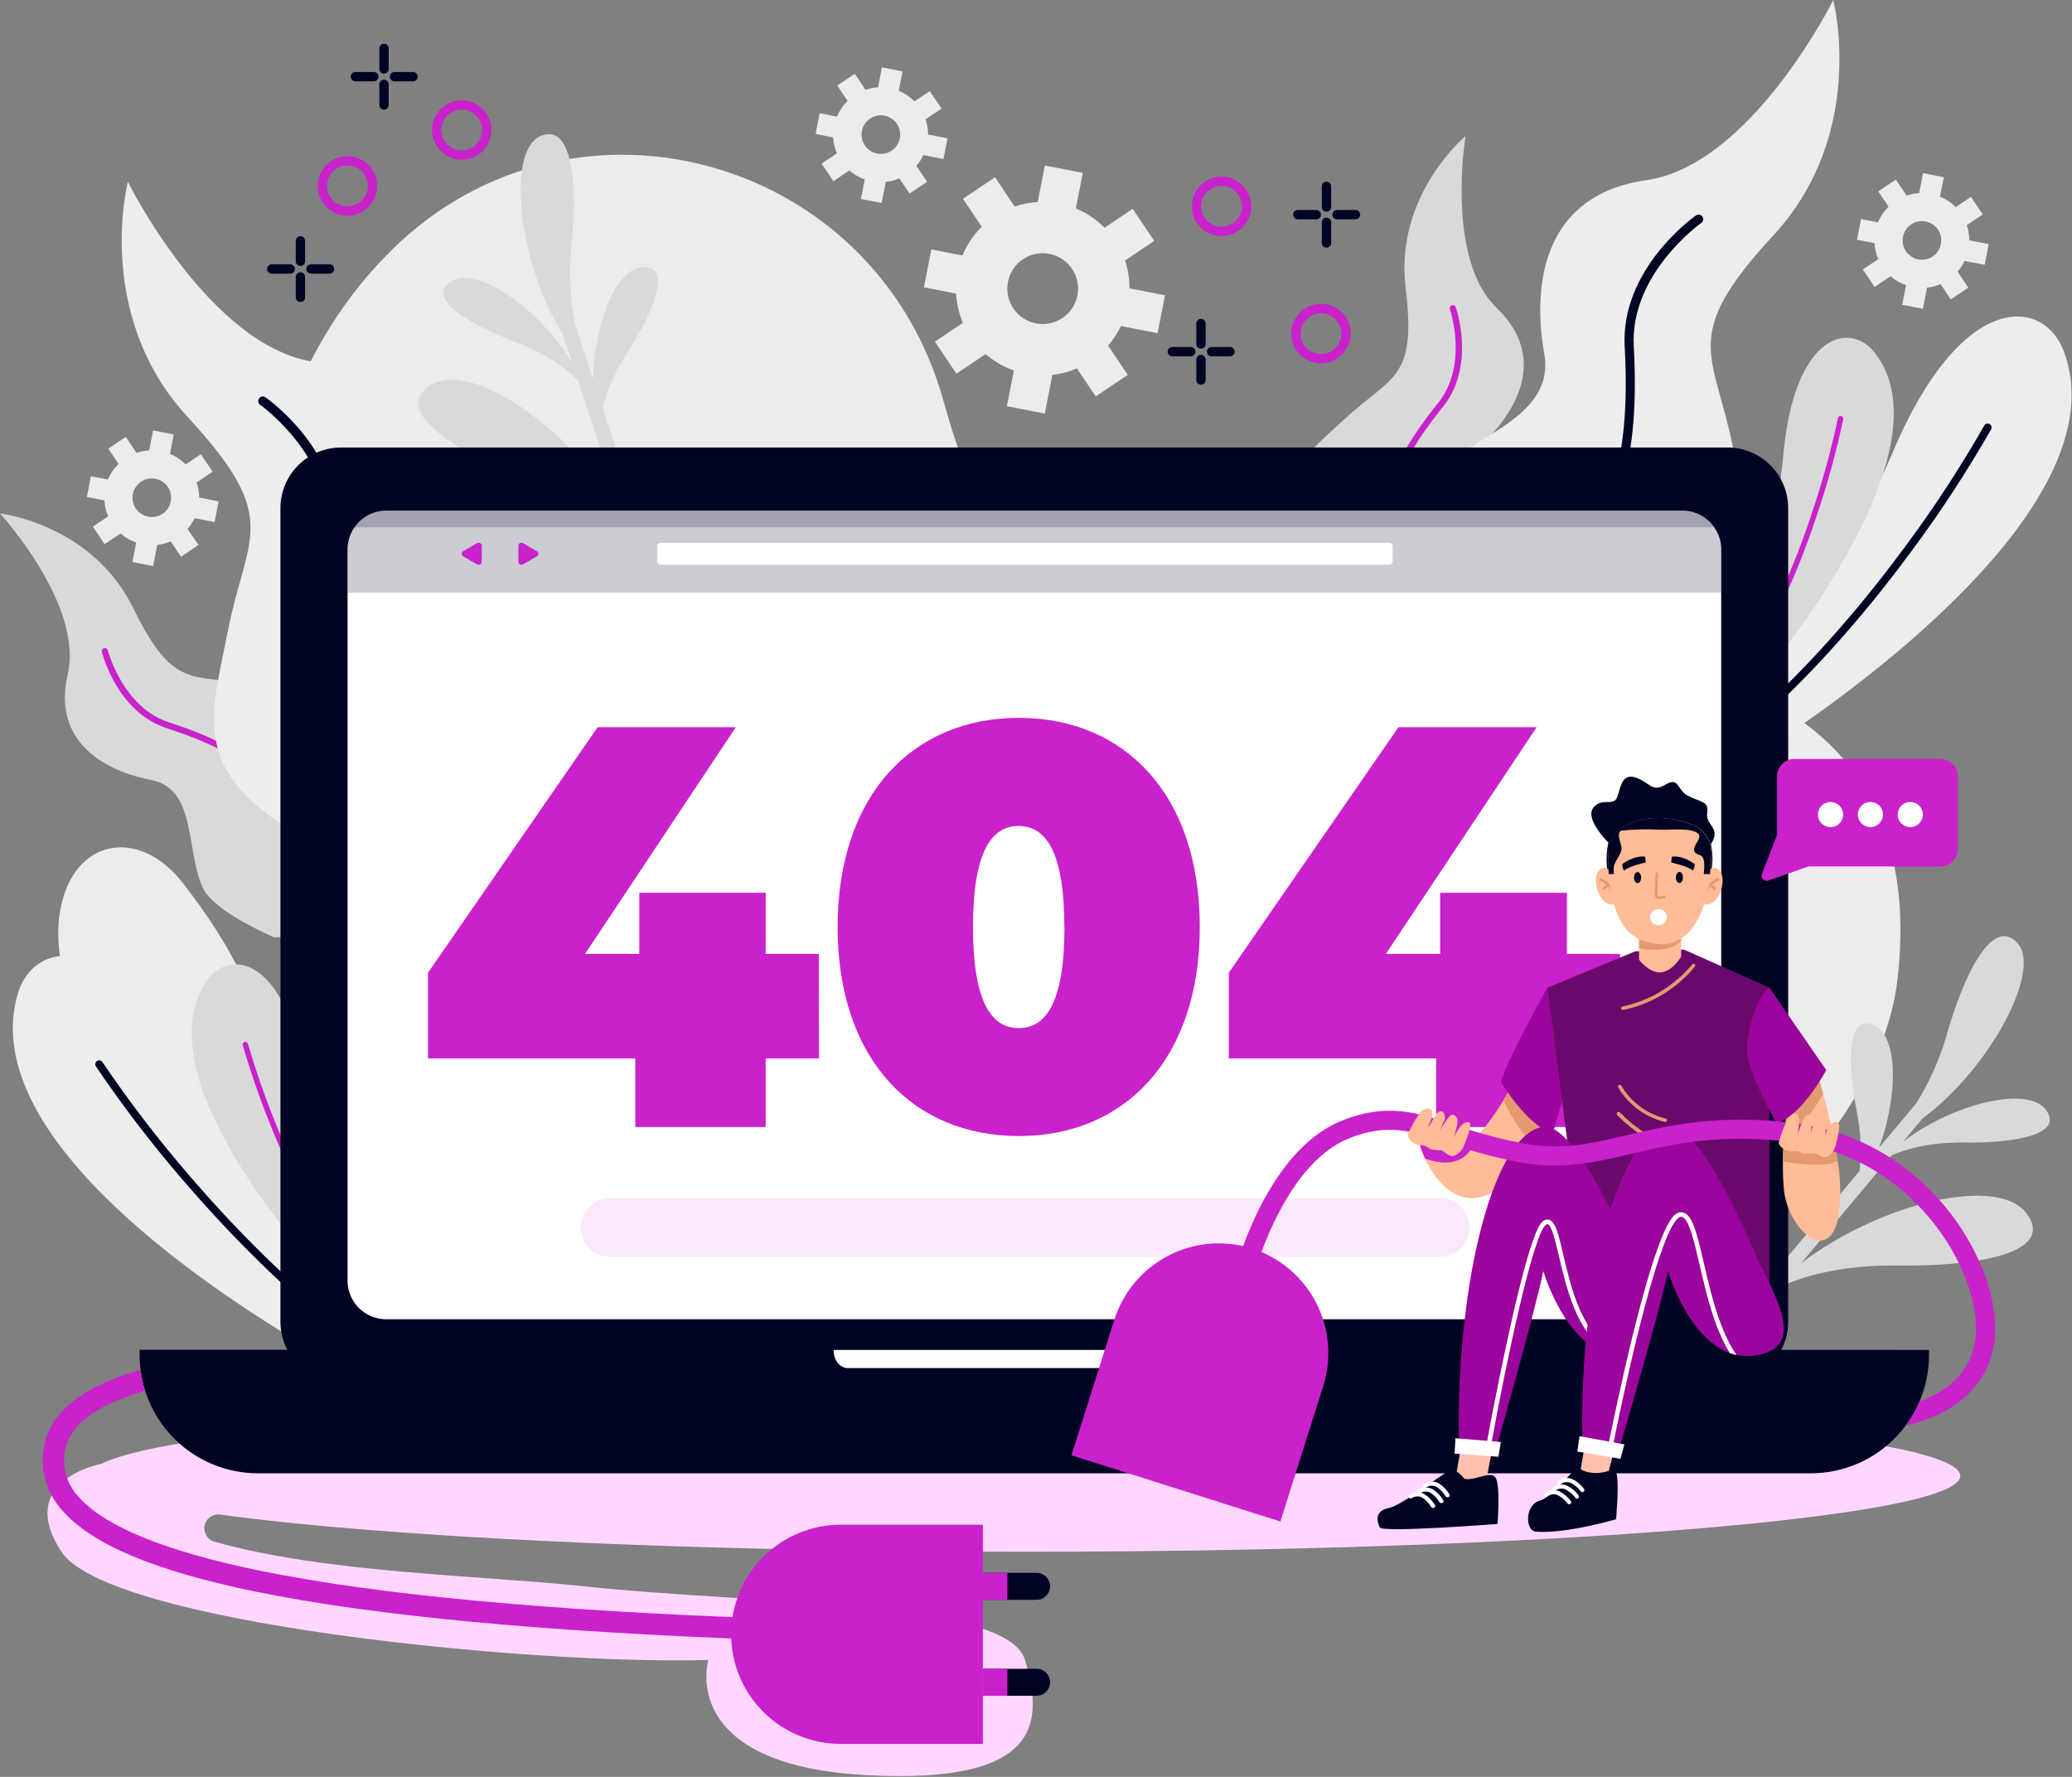 <svg width="730" height="626" viewBox="0 0 730 626" fill="none" xmlns="http://www.w3.org/2000/svg">
<rect x="0" y="0" width="730" height="626" fill="#808080" stroke="none"/>
<g clip-path="url(#clip0_304_1042)">
<path d="M332.515 141.608C308.151 53.196 198.305 24.697 135.351 90.788L132.642 93.687C42.344 191.794 85.022 433.553 273.379 494.828C461.735 556.104 657.632 444.135 668.627 344.175C679.621 244.214 592.745 212.689 457.933 240.697C381.703 256.491 347.692 196.658 332.515 141.608Z" fill="#ECECEC"/>
<path d="M522.551 161.98C497.347 166.083 490.361 188.404 509.878 204.246C516.309 209.473 525.482 213.83 538.567 216C588.42 224.269 614.86 202.218 594.884 173.624C582.512 155.976 547.517 157.861 522.551 161.98Z" fill="#FFE8D9"/>
<path d="M64.507 311.193C48.84 291.026 25.886 295.589 21.307 320.254C19.723 328.397 20.357 338.551 24.729 351.082C41.331 398.797 73.347 411.454 88.888 380.23C98.472 360.951 80.032 331.169 64.507 311.193Z" fill="#ECECEC"/>
<path d="M407.826 117.386L410.456 104.032L397.941 101.576C397.946 98.254 397.411 94.953 396.357 91.802L406.654 84.879L399.066 73.584L389.149 80.237C386.263 77.314 382.821 74.998 379.026 73.426L381.482 60.911L368.127 58.297L365.592 71.192C362.829 71.342 360.099 71.875 357.482 72.776L350.559 62.447L339.264 70.035L345.885 79.889C342.962 82.775 340.646 86.217 339.074 90.012L328.143 87.873L325.513 101.212L336.84 103.445C337.033 106.992 337.848 110.478 339.248 113.742L329.379 120.364L336.967 131.659L347.264 124.737C350.182 127.279 353.559 129.242 357.212 130.519L354.741 143.097L368.095 145.711L370.773 132.071C373.749 131.747 376.659 130.978 379.406 129.79L386.028 139.659L397.323 132.071L390.4 121.774C392.222 119.686 393.747 117.357 394.931 114.851L407.826 117.386ZM374.321 112.032C372.275 113.408 369.866 114.146 367.4 114.154C364.934 114.161 362.522 113.437 360.467 112.073C358.413 110.709 356.809 108.766 355.859 106.491C354.909 104.215 354.654 101.709 355.129 99.289C355.603 96.869 356.784 94.644 358.523 92.895C360.262 91.147 362.48 89.953 364.898 89.465C367.315 88.978 369.823 89.218 372.103 90.155C374.384 91.093 376.336 92.686 377.711 94.733C379.551 97.478 380.227 100.84 379.592 104.083C378.956 107.325 377.061 110.184 374.321 112.032Z" fill="#ECECEC"/>
<path d="M332.389 56.016L333.83 48.729L326.987 47.383C326.984 45.565 326.679 43.761 326.084 42.044L331.723 38.258L327.573 32.095L322.187 35.707C320.603 34.112 318.718 32.846 316.642 31.984L317.989 25.157L310.702 23.731L309.371 30.765C307.861 30.86 306.369 31.153 304.935 31.636L301.149 25.996L294.987 30.147L298.599 35.533C297 37.114 295.734 38.999 294.876 41.078L288.777 39.889L287.351 47.192L293.529 48.412C293.64 50.349 294.085 52.251 294.844 54.036L289.458 57.648L293.609 63.826L299.232 60.04C300.823 61.435 302.668 62.511 304.666 63.208L303.319 70.099L310.607 71.525L312.08 64.064C313.716 63.887 315.317 63.471 316.832 62.828L320.46 68.198L326.638 64.048L322.852 58.424C323.852 57.283 324.689 56.009 325.339 54.638L332.389 56.016ZM314.123 53.101C313.005 53.846 311.69 54.244 310.346 54.244C309.002 54.243 307.688 53.846 306.569 53.1C305.451 52.354 304.578 51.295 304.06 50.054C303.543 48.813 303.404 47.447 303.661 46.128C303.919 44.809 304.561 43.595 305.506 42.64C306.452 41.684 307.659 41.03 308.976 40.759C310.292 40.489 311.66 40.614 312.906 41.118C314.151 41.623 315.22 42.485 315.977 43.596C316.482 44.341 316.835 45.179 317.015 46.06C317.195 46.942 317.199 47.851 317.027 48.734C316.855 49.618 316.509 50.458 316.011 51.208C315.513 51.957 314.871 52.601 314.123 53.101Z" fill="#ECECEC"/>
<path d="M699.233 93.291L700.659 86.004L693.831 84.658C693.814 82.841 693.509 81.04 692.928 79.319L698.552 75.533L694.401 69.355L689.015 72.982C687.444 71.379 685.563 70.112 683.486 69.26L684.833 62.432L677.53 60.99L676.152 68.04C674.641 68.119 673.148 68.407 671.716 68.895L667.93 63.271L661.752 67.422L665.379 72.808C663.776 74.379 662.509 76.26 661.657 78.337L655.684 77.165L654.243 84.468L660.437 85.671C660.538 87.614 660.983 89.524 661.752 91.311L656.302 94.923L660.453 101.101L666.092 97.315C667.685 98.708 669.529 99.783 671.526 100.483L670.163 107.359L677.466 108.8L678.924 101.339C680.563 101.168 682.166 100.746 683.676 100.087L687.304 105.489L693.466 101.339L689.696 95.699C690.682 94.556 691.513 93.289 692.167 91.929L699.233 93.291ZM680.904 90.376C679.785 91.122 678.471 91.519 677.127 91.519C675.783 91.519 674.469 91.121 673.35 90.375C672.231 89.629 671.359 88.57 670.841 87.329C670.324 86.088 670.185 84.722 670.442 83.403C670.699 82.084 671.341 80.87 672.287 79.915C673.233 78.959 674.44 78.305 675.756 78.034C677.073 77.764 678.44 77.889 679.686 78.394C680.932 78.898 682.001 79.761 682.758 80.871C683.263 81.616 683.615 82.454 683.795 83.336C683.976 84.217 683.98 85.126 683.807 86.009C683.635 86.893 683.29 87.733 682.792 88.483C682.293 89.232 681.652 89.876 680.904 90.376Z" fill="#ECECEC"/>
<path d="M75.596 183.937L77.021 176.65L70.162 175.287C70.159 173.47 69.854 171.666 69.259 169.949L74.914 166.178L70.764 160.016L65.409 163.628C63.836 162.028 61.955 160.762 59.881 159.905L61.211 153.077L53.924 151.636L52.546 158.685C51.029 158.764 49.53 159.057 48.095 159.557L44.324 153.917L38.146 158.067L41.774 163.454C40.163 165.013 38.885 166.883 38.019 168.951L32.031 167.778L30.605 175.081L36.784 176.285C36.893 178.227 37.338 180.135 38.099 181.925L32.712 185.537L36.863 191.715L42.487 187.961C44.097 189.362 45.964 190.439 47.984 191.129L46.637 198.004L53.94 199.446L55.398 191.984C57.036 191.812 58.639 191.39 60.15 190.733L63.778 196.135L69.94 191.984L66.059 186.376C67.069 185.224 67.916 183.94 68.578 182.559L75.596 183.937ZM57.267 181.022C56.148 181.767 54.834 182.165 53.49 182.164C52.145 182.164 50.831 181.766 49.713 181.021C48.594 180.275 47.721 179.215 47.204 177.975C46.687 176.734 46.548 175.368 46.805 174.049C47.062 172.729 47.704 171.516 48.65 170.56C49.595 169.605 50.803 168.951 52.119 168.68C53.436 168.409 54.803 168.534 56.049 169.039C57.295 169.544 58.364 170.406 59.12 171.517C59.623 172.263 59.974 173.1 60.153 173.981C60.332 174.863 60.336 175.771 60.164 176.654C59.992 177.536 59.647 178.377 59.15 179.126C58.653 179.876 58.013 180.52 57.267 181.022Z" fill="#ECECEC"/>
<path d="M361.141 546.694C240.302 546.694 134.606 541.418 77.307 533.561C76.118 533.46 74.932 533.796 73.974 534.508C73.015 535.219 72.35 536.257 72.102 537.425C71.855 538.593 72.043 539.811 72.631 540.85C73.219 541.889 74.167 542.677 75.295 543.066C114.424 554.234 169.822 555.011 205.197 558.813C266.203 565.387 354.9 563.565 361.125 584.824C367.351 606.084 367.969 628.595 305.791 625.426C238.321 621.989 249.553 584.824 249.553 584.824C186.979 586.615 38.068 571.961 21.592 546.63C5.307 521.585 35.153 515.803 35.85 515.676C61.054 503.003 197.086 493.244 361.125 493.244C543.082 493.244 690.631 505.205 690.631 519.953C690.631 534.702 543.098 546.694 361.141 546.694Z" fill="#FED6FF"/>
<path d="M135.35 469.308C120.855 454.686 89.173 420.42 69.196 381.498C40.539 325.656 11.802 330.646 6.178 350.385C-8.412 401.442 77.466 456.935 113.077 477.434L135.35 469.308Z" fill="#EDEDED"/>
<path d="M127.509 472.175C102.511 453.418 81.378 431.24 66.994 414.496C55.906 401.687 45.591 388.229 36.102 374.195C36.004 374.043 35.876 373.912 35.727 373.809C35.577 373.707 35.409 373.635 35.232 373.597C34.874 373.522 34.5 373.591 34.194 373.791C33.887 373.99 33.672 374.303 33.596 374.661C33.52 375.019 33.59 375.393 33.79 375.7C43.335 389.823 53.714 403.365 64.871 416.254C79.128 432.793 99.817 454.622 124.42 473.284L127.509 472.175Z" fill="#000423"/>
<path d="M131.77 449.664C125.038 436.246 112.301 408.159 107.58 379.517C100.515 336.745 80.571 333.973 72.729 345.759C51.153 378.155 102.891 437.735 119.43 455.383L131.77 449.664Z" fill="#D9D9D9"/>
<path d="M127.065 451.834C115.967 435.859 106.619 418.736 99.184 400.761C94.582 389.999 90.636 378.969 87.367 367.731C87.293 367.492 87.131 367.289 86.913 367.166C86.695 367.042 86.438 367.006 86.194 367.066C86.074 367.099 85.96 367.155 85.862 367.232C85.763 367.309 85.68 367.405 85.618 367.514C85.556 367.623 85.516 367.743 85.501 367.867C85.486 367.991 85.495 368.117 85.529 368.238C88.819 379.555 92.787 390.664 97.41 401.505C104.865 419.504 114.217 436.657 125.307 452.674L127.065 451.834Z" fill="#C921CC"/>
<path d="M607.304 252.198C620.674 236.531 649.696 199.921 666.694 159.667C691.074 101.845 720.096 104.665 727.193 123.929C745.569 173.735 664.096 235.517 630.131 258.582L607.304 252.198Z" fill="#EDEDED"/>
<path d="M615.336 254.495C638.877 233.901 658.282 210.139 671.336 192.412C681.426 178.825 690.689 164.642 699.075 149.941C699.251 149.619 699.548 149.381 699.9 149.279C700.252 149.176 700.63 149.218 700.952 149.394C701.273 149.571 701.511 149.868 701.614 150.22C701.716 150.572 701.675 150.95 701.498 151.271C693.038 166.073 683.701 180.355 673.538 194.044C660.643 211.596 641.57 234.915 618.441 255.383L615.336 254.495Z" fill="#000423"/>
<path d="M609.411 232.317C615.098 218.44 625.696 189.545 628.262 160.571C632.096 117.386 651.787 113.046 660.516 124.278C684.516 154.979 637.292 218.282 622.147 237.07L609.411 232.317Z" fill="#D9D9D9"/>
<path d="M614.258 234.155C624.124 217.39 632.159 199.614 638.227 181.133C641.996 170.052 645.107 158.759 647.542 147.311C647.564 147.189 647.611 147.072 647.679 146.968C647.748 146.864 647.836 146.775 647.939 146.706C648.043 146.636 648.159 146.588 648.281 146.564C648.403 146.54 648.529 146.541 648.65 146.566C648.773 146.589 648.89 146.636 648.995 146.704C649.1 146.772 649.19 146.86 649.26 146.963C649.331 147.066 649.381 147.182 649.406 147.304C649.432 147.426 649.434 147.553 649.411 147.675C646.964 159.193 643.837 170.555 640.048 181.703C633.972 200.219 625.931 218.031 616.064 234.836L614.258 234.155Z" fill="#C921CC"/>
<path d="M201.188 88.46C203.691 65.109 201.742 42.519 190.099 48.111C178.455 53.703 182.542 92.468 198.352 118.036L201.647 128.016C190.447 109.181 168.111 93.165 158.875 99.184C149.639 105.204 165.592 114.377 181.481 120.444C193.568 125.054 200.491 130.836 203.659 134.115L219.231 181.276C201.41 151.493 166.115 126.353 151.604 135.779C137.093 145.204 162.281 159.905 187.469 169.521C206.479 176.777 217.378 185.886 222.479 191.113L225.647 200.523L230.78 199.636L212.245 143.604C214.097 136.855 217 130.44 220.847 124.594C230.004 110.337 237.196 93.386 226.344 94.068C216.934 94.638 209.346 114.155 208.919 133.497L202.582 114.091C200.987 105.647 200.518 97.028 201.188 88.46Z" fill="#D9D9D9"/>
<path d="M685.561 365.608C691.898 342.987 702.005 322.741 710.749 332.198C719.494 341.656 701.387 376.206 677.26 394.123L670.559 402.187C687.985 388.816 714.583 382.242 720.904 391.098C727.224 399.953 709.054 402.741 692.056 402.519C679.113 402.329 670.606 405.181 666.44 407.05L634.535 445.07C662.1 423.969 704.238 413.624 714.187 427.755C724.135 441.886 695.367 446.226 668.404 445.862C648.032 445.577 634.567 450.028 627.898 453.006L621.561 460.595C620.072 459.707 618.598 458.789 617.109 457.886L655.129 412.579C655.91 405.601 655.584 398.544 654.163 391.668C650.995 374.971 650.503 356.626 660.341 361.252C668.88 365.276 668.705 386.202 662.02 404.357L675.137 388.69C679.604 381.483 683.108 373.724 685.561 365.608Z" fill="#D9D9D9"/>
<path d="M156.974 330.218H183.05C168.967 327.89 134.036 312.888 130.915 282.82C126.97 244.801 113.489 245.197 90.551 241.22C67.612 237.244 61.402 243.739 46.891 214.163C32.38 184.587 0 180.896 0 180.896C0 180.896 29.513 213.086 23.858 237.545C18.202 262.005 37.782 271.795 53.45 274.868C69.117 277.941 65.41 298.979 71.319 312.508C74.044 318.686 85.165 325.086 96.46 330.218H156.974Z" fill="#D9D9D9"/>
<path d="M100.499 292.721C101.64 304.127 108.198 317.688 118.036 328.998L119.113 330.218H122.075C121.236 329.315 120.491 328.428 119.683 327.573C110.178 316.753 103.731 303.319 102.654 292.499C100.927 275.295 87.636 263.557 59.517 254.48C43.2 249.204 38.051 229.291 38.004 229.133C37.933 228.855 37.755 228.616 37.509 228.467C37.263 228.319 36.968 228.274 36.689 228.341C36.55 228.374 36.419 228.435 36.304 228.519C36.189 228.604 36.092 228.71 36.018 228.833C35.944 228.955 35.895 229.091 35.875 229.232C35.854 229.373 35.861 229.517 35.897 229.656C36.103 230.527 41.378 250.947 58.852 256.586C86.004 265.315 98.867 276.484 100.499 292.721Z" fill="#C921CC"/>
<path d="M143.557 330.218H198.369V330.044C199.919 324.574 200.797 318.935 200.983 313.252C201.632 294.068 201.965 245.894 189.561 233.553C173.973 218.044 142.717 211.977 146.789 188.579C150.86 165.181 147.818 132.785 110.828 127.509C73.838 122.234 45.054 64.048 45.054 64.048C45.054 64.048 32.887 110.987 66.171 146.963C99.454 182.939 87.05 188.151 80.333 222.068C73.616 255.985 65.711 274.504 116.468 300.436C128.853 306.694 138.497 317.297 143.557 330.218Z" fill="#EDEDED"/>
<path d="M115.343 186.075C112.919 229.972 122.075 254.717 145.046 266.329C159.478 273.616 174.638 289.87 184.65 308.753C188.289 315.605 191.255 322.793 193.505 330.218H196.895C194.557 322.26 191.42 314.559 187.533 307.232C177.093 287.509 161.775 271.145 146.551 263.446C124.879 252.499 116.262 228.689 118.622 186.265C120.206 158.97 94.606 140.721 93.529 139.96C93.355 139.838 93.159 139.75 92.952 139.703C92.744 139.657 92.529 139.651 92.32 139.687C92.11 139.723 91.91 139.8 91.73 139.914C91.55 140.027 91.394 140.175 91.272 140.349C91.149 140.522 91.061 140.718 91.014 140.926C90.968 141.133 90.962 141.348 90.998 141.558C91.034 141.767 91.111 141.968 91.225 142.148C91.338 142.328 91.486 142.483 91.66 142.606C91.866 142.78 116.769 160.602 115.343 186.075Z" fill="#000423"/>
<path d="M463.288 243.311H489.965L517.038 225.679C523.708 215.208 529.537 203.786 528.444 197.164C526.052 182.574 511.399 167.065 522.852 155.85C534.306 144.634 545.363 125.846 527.272 108.436C509.181 91.026 516.341 47.937 516.341 47.937C516.341 47.937 491.248 68.721 495.225 101.418C499.201 134.115 490.393 132.103 473.411 147.913C456.428 163.723 444.817 170.741 462.321 204.8C468.848 217.505 467.565 231.287 463.288 243.311Z" fill="#D9D9D9"/>
<path d="M493.213 196.467C498.488 206.638 500.389 221.592 498.314 236.452C498.314 236.974 498.155 237.497 498.076 238.036L495.589 239.62C495.811 238.405 496.001 237.233 496.159 236.103C498.139 221.846 496.27 207.065 491.28 197.418C483.359 182.052 488.112 164.958 506.662 141.972C517.45 128.649 510.908 109.148 510.828 108.943C510.738 108.669 510.758 108.371 510.886 108.113C511.013 107.855 511.237 107.658 511.51 107.564C511.781 107.473 512.077 107.491 512.335 107.616C512.592 107.74 512.791 107.96 512.888 108.23C513.173 109.085 519.921 129.061 508.357 143.335C490.377 165.608 485.704 181.972 493.213 196.467Z" fill="#C921CC"/>
<path d="M563.834 243.311C567.119 240.603 570.688 238.26 574.48 236.325C625.173 210.456 617.252 191.889 610.615 158.02C603.977 124.151 591.494 118.907 624.777 82.931C658.06 46.955 645.894 0 645.894 0C645.894 0 616.999 58.218 580.009 63.477C543.019 68.737 539.93 101.133 544.048 124.531C548.167 147.929 516.928 153.996 501.276 169.505C490.013 180.721 489.252 221.561 489.696 243.311H563.834Z" fill="#EDEDED"/>
<path d="M507.074 243.311C517.054 225.03 531.818 209.394 545.902 202.281C568.872 190.685 578.028 165.941 575.605 122.044C574.179 96.554 599.082 78.733 599.367 78.558C599.544 78.439 599.695 78.286 599.812 78.107C599.928 77.928 600.007 77.728 600.044 77.518C600.081 77.308 600.075 77.093 600.027 76.885C599.979 76.677 599.889 76.481 599.763 76.309C599.644 76.129 599.49 75.976 599.31 75.859C599.13 75.741 598.928 75.661 598.716 75.624C598.504 75.587 598.286 75.593 598.077 75.643C597.868 75.693 597.67 75.784 597.498 75.913C596.42 76.673 570.884 94.923 572.405 122.218C574.765 164.658 566.147 188.452 544.476 199.414C529.252 207.097 513.933 223.462 503.494 243.2V243.311H507.074Z" fill="#000423"/>
<path d="M608.62 157.656H120.19C108.379 157.656 98.805 167.231 98.805 179.042V465.648C98.805 477.46 108.379 487.034 120.19 487.034H608.62C620.431 487.034 630.005 477.46 630.005 465.648V179.042C630.005 167.231 620.431 157.656 608.62 157.656Z" fill="#000423"/>
<path d="M606.416 193.616V451.074C606.416 454.712 604.971 458.202 602.398 460.775C599.825 463.347 596.336 464.793 592.697 464.793H136.127C133.048 464.797 130.057 463.764 127.635 461.862C127.025 461.379 126.453 460.85 125.925 460.278C123.654 457.753 122.411 454.47 122.439 451.074V193.616C122.439 189.978 123.885 186.488 126.458 183.916C129.03 181.343 132.52 179.897 136.158 179.897H592.697C595.03 179.896 597.323 180.491 599.361 181.624C601.399 182.758 603.113 184.394 604.341 186.377C605.703 188.546 606.422 191.056 606.416 193.616Z" fill="white"/>
<path d="M288.539 372.879H269.766V397.07H223.826V372.879H150.796V342.701L210.55 256.206H259.232L206.115 336.064H225.236V314.535H269.766V336.064H288.475L288.539 372.879Z" fill="#C921CC"/>
<path d="M295.113 326.606C295.113 279.937 321.727 252.911 358.939 252.911C396.151 252.911 422.702 279.842 422.702 326.543C422.702 373.244 396.151 400.238 358.939 400.238C321.727 400.238 295.113 373.307 295.113 326.606ZM374.987 326.606C374.987 299.454 368.143 290.994 358.892 290.994C349.64 290.994 342.797 299.454 342.797 326.606C342.797 353.759 349.688 362.218 358.939 362.218C368.191 362.218 375.034 353.759 375.034 326.606H374.987Z" fill="#C921CC"/>
<path d="M570.757 372.879H552.048V397.07H505.981V372.879H432.935V342.701L492.69 256.206H541.371L488.27 336.064H507.391V314.535H552.048V336.064H570.757V372.879Z" fill="#C921CC"/>
<path d="M679.62 475.581V477.418C679.618 482.889 678.539 488.305 676.443 493.359C674.347 498.412 671.277 503.003 667.406 506.869C663.536 510.735 658.941 513.8 653.885 515.89C648.83 517.981 643.412 519.054 637.941 519.05H90.884C85.409 519.052 79.987 517.976 74.929 515.882C69.87 513.788 65.274 510.719 61.402 506.848C57.53 502.978 54.458 498.382 52.363 493.324C50.267 488.267 49.188 482.846 49.188 477.371V475.533L679.62 475.581Z" fill="#000423"/>
<g style="mix-blend-mode:screen">
<path d="M293.751 475.581V475.993C293.751 479.304 295.953 481.981 298.694 481.981H427.391C430.116 481.981 432.317 479.304 432.317 475.993V475.581H293.751Z" fill="white"/>
</g>
<path opacity="0.2" d="M606.417 193.616V208.808H122.44V193.616C122.43 190.809 123.294 188.069 124.911 185.775C126.172 183.96 127.854 182.477 129.813 181.454C131.771 180.43 133.949 179.896 136.159 179.897H592.698C596.333 179.91 599.815 181.359 602.385 183.929C604.955 186.5 606.404 189.982 606.417 193.616Z" fill="#000423"/>
<path d="M489.49 191.256H232.776C232.12 191.256 231.588 191.788 231.588 192.444V197.751C231.588 198.407 232.12 198.939 232.776 198.939H489.49C490.146 198.939 490.678 198.407 490.678 197.751V192.444C490.678 191.788 490.146 191.256 489.49 191.256Z" fill="white"/>
<path d="M169.727 195.089V197.941C169.726 198.126 169.677 198.308 169.584 198.468C169.492 198.628 169.358 198.761 169.198 198.854C169.038 198.947 168.857 198.996 168.671 198.997C168.486 198.998 168.304 198.951 168.143 198.86L165.672 197.434L163.2 196.008C163.039 195.915 162.905 195.781 162.812 195.62C162.719 195.458 162.67 195.276 162.67 195.089C162.67 194.903 162.719 194.72 162.812 194.559C162.905 194.398 163.039 194.264 163.2 194.171L165.672 192.761L168.143 191.335C168.304 191.244 168.486 191.196 168.671 191.197C168.857 191.198 169.038 191.248 169.198 191.341C169.358 191.433 169.492 191.567 169.584 191.727C169.677 191.887 169.726 192.069 169.727 192.254V195.089Z" fill="#C921CC"/>
<path d="M182.638 195.089V197.941C182.639 198.126 182.688 198.308 182.781 198.468C182.873 198.628 183.006 198.761 183.167 198.854C183.327 198.947 183.508 198.996 183.693 198.997C183.879 198.998 184.061 198.951 184.222 198.86L186.693 197.434L189.149 196.008C189.31 195.915 189.444 195.781 189.537 195.62C189.63 195.458 189.679 195.276 189.679 195.089C189.679 194.903 189.63 194.72 189.537 194.559C189.444 194.398 189.31 194.264 189.149 194.171L186.693 192.761L184.222 191.335C184.061 191.244 183.879 191.196 183.693 191.197C183.508 191.198 183.327 191.248 183.167 191.341C183.006 191.433 182.873 191.567 182.781 191.727C182.688 191.887 182.639 192.069 182.638 192.254V195.089Z" fill="#C921CC"/>
<path opacity="0.2" d="M603.93 185.775H124.879C126.14 183.96 127.822 182.477 129.781 181.454C131.74 180.43 133.917 179.896 136.127 179.897H592.698C594.906 179.895 597.082 180.428 599.038 181.452C600.994 182.476 602.673 183.959 603.93 185.775Z" fill="#000423"/>
<path opacity="0.1" d="M507.391 442.805H214.955C212.207 442.805 209.572 441.713 207.629 439.77C205.686 437.827 204.594 435.192 204.594 432.444C204.594 431.084 204.862 429.738 205.383 428.482C205.904 427.226 206.667 426.085 207.63 425.124C208.592 424.163 209.734 423.401 210.991 422.883C212.248 422.364 213.595 422.098 214.955 422.1H507.391C508.75 422.098 510.097 422.364 511.354 422.883C512.611 423.401 513.753 424.163 514.716 425.124C515.678 426.085 516.441 427.226 516.962 428.482C517.483 429.738 517.751 431.084 517.751 432.444C517.751 435.192 516.66 437.827 514.717 439.77C512.774 441.713 510.138 442.805 507.391 442.805Z" fill="#C921CC"/>
<path d="M547.185 393.411C545.194 397.262 543.01 401.011 540.642 404.642C524.943 428.405 513.268 423.319 506.995 415.985C504.972 413.621 503.297 410.98 502.02 408.143C500.675 405.199 499.752 402.079 499.28 398.876L502.195 399.541C505.648 401.125 511.367 403.312 515.612 402.71C516.153 402.625 516.683 402.487 517.197 402.298C520.999 400.856 526.179 393.379 529.68 387.676C531.977 383.953 533.561 380.991 533.561 380.991L547.185 393.411Z" fill="#FFBC96"/>
<path d="M547.185 393.411C545.194 397.262 543.01 401.011 540.642 404.642C536.277 399.433 532.583 393.695 529.648 387.565C531.945 383.842 533.529 380.88 533.529 380.88L547.185 393.411Z" fill="#E39A70"/>
<path d="M519.003 403.406C519.003 403.406 515.834 413.117 502.02 408.159C500.675 405.214 499.752 402.094 499.28 398.892L502.195 399.557C505.648 401.141 511.367 403.327 515.612 402.725L519.003 403.406Z" fill="#C921CC"/>
<path d="M647.779 428.199C644.611 446.48 629.751 433.062 628.468 418.789C628.197 415.58 628.092 412.36 628.151 409.141C628.151 406.195 628.357 403.343 628.563 400.761C628.563 400.27 628.563 399.779 628.674 399.304C629.229 393.094 630.005 388.737 630.005 388.737L639.732 376.777C639.732 376.777 640.856 380.135 642.314 385.284C643.644 390.036 645.244 396.373 646.464 402.979C646.829 404.991 647.161 407.018 647.446 409.046C648.506 415.379 648.618 421.833 647.779 428.199Z" fill="#FFBC96"/>
<path d="M642.314 385.284C639.43 390.591 634.677 397.624 628.562 400.761C628.562 400.27 628.563 399.779 628.674 399.304C629.228 393.094 630.005 388.737 630.005 388.737L639.731 376.777C639.731 376.777 640.856 380.135 642.314 385.284Z" fill="#E39A70"/>
<path d="M647.446 409.046C643.93 411.185 632.397 410.171 628.151 409.141C628.151 405.624 628.421 402.25 628.674 399.304L646.464 402.979C646.797 404.991 647.161 407.019 647.446 409.046Z" fill="#E39A70"/>
<path d="M545.204 347.961C545.204 347.961 531.137 372.801 528.824 381.228C528.824 381.228 538.424 397.292 547.153 399.066L550.321 388.119C550.321 388.119 550.717 353.775 545.204 347.961Z" fill="#9B059D"/>
<path d="M576.096 335.161L545.205 347.961L558.861 453.846C558.861 453.846 601.395 459.818 623.383 453.846V347.961L593.284 334.543L576.096 335.161Z" fill="#6A096B"/>
<path d="M569.791 392.856C575.995 399.265 583.8 403.898 592.397 406.274C592.49 406.3 592.588 406.305 592.683 406.289C592.778 406.274 592.869 406.237 592.949 406.183C593.029 406.129 593.096 406.058 593.146 405.975C593.195 405.892 593.227 405.799 593.237 405.703C593.254 405.548 593.216 405.391 593.129 405.26C593.042 405.13 592.912 405.034 592.762 404.991C584.387 402.677 576.784 398.165 570.742 391.921C570.655 391.835 570.546 391.775 570.428 391.747C570.309 391.718 570.185 391.723 570.068 391.761C569.952 391.799 569.849 391.867 569.769 391.96C569.69 392.052 569.637 392.165 569.617 392.286C569.598 392.388 569.604 392.493 569.635 392.592C569.665 392.691 569.719 392.782 569.791 392.856Z" fill="#E39A70"/>
<path d="M570.044 382.812C570.044 382.918 570.071 383.022 570.123 383.113C570.487 383.751 570.884 384.37 571.311 384.967C574.988 390.105 580.383 393.758 586.519 395.264H586.678C586.828 395.27 586.974 395.219 587.089 395.123C587.203 395.026 587.278 394.89 587.298 394.742C587.317 394.593 587.281 394.443 587.196 394.32C587.11 394.196 586.982 394.109 586.836 394.076C583.583 393.281 580.522 391.842 577.834 389.845C575.146 387.848 572.885 385.333 571.185 382.448C571.112 382.332 571.002 382.243 570.874 382.195C570.745 382.148 570.604 382.145 570.473 382.187C570.342 382.229 570.229 382.313 570.151 382.426C570.074 382.539 570.036 382.675 570.044 382.812Z" fill="#E39A70"/>
<path d="M571.153 355.248C571.159 355.333 571.182 355.416 571.222 355.492C571.262 355.567 571.317 355.634 571.385 355.686C571.452 355.738 571.53 355.776 571.613 355.796C571.696 355.816 571.782 355.818 571.866 355.802C578.022 354.562 583.834 351.994 588.896 348.278C591.985 346.068 594.761 343.452 597.15 340.499C597.245 340.368 597.284 340.206 597.261 340.046C597.237 339.886 597.152 339.741 597.023 339.644C596.959 339.595 596.886 339.559 596.807 339.539C596.729 339.519 596.648 339.514 596.568 339.526C596.488 339.538 596.412 339.566 596.343 339.608C596.274 339.65 596.214 339.705 596.167 339.771C589.892 347.332 581.254 352.56 571.645 354.614C571.498 354.638 571.365 354.716 571.274 354.834C571.183 354.952 571.14 355.1 571.153 355.248Z" fill="#E39A70"/>
<path d="M523.691 521.173L527.002 504.127H515.675L512.919 520.223C514.547 521.129 516.348 521.682 518.204 521.846C520.06 522.01 521.93 521.78 523.691 521.173Z" fill="#FFC0AD"/>
<path d="M515.929 520.999C515.929 520.999 513.426 517.703 511.462 517.83C509.498 517.957 494.448 530.234 489.284 531.28C484.119 532.325 485.149 536.159 486.115 538.107C487.082 540.056 527.589 536.888 527.589 536.888C527.589 536.888 528.571 524.816 527.193 521.141C525.814 517.466 520.064 521.838 515.929 520.999Z" fill="#000423"/>
<path d="M507.644 529.521C507.828 529.592 508.031 529.592 508.214 529.521C508.38 529.423 508.5 529.262 508.548 529.075C508.595 528.888 508.566 528.689 508.468 528.523C507.542 526.916 506.223 525.569 504.634 524.611C503.83 524.185 502.926 523.989 502.018 524.042C501.11 524.095 500.234 524.396 499.486 524.912C499.333 525.028 499.233 525.199 499.206 525.389C499.18 525.579 499.229 525.772 499.343 525.925C499.462 526.079 499.637 526.179 499.829 526.206C500.021 526.233 500.216 526.183 500.373 526.068C500.909 525.721 501.529 525.525 502.167 525.5C502.805 525.475 503.438 525.622 504 525.925C505.299 526.775 506.383 527.914 507.169 529.252C507.225 529.327 507.296 529.39 507.378 529.437C507.46 529.483 507.551 529.512 507.644 529.521Z" fill="white"/>
<path d="M509.783 527.446C509.967 527.517 510.17 527.517 510.353 527.446C510.437 527.399 510.51 527.335 510.569 527.259C510.628 527.183 510.671 527.096 510.696 527.003C510.721 526.91 510.727 526.814 510.715 526.718C510.702 526.623 510.671 526.531 510.623 526.448C509.692 524.844 508.374 523.498 506.789 522.535C505.982 522.11 505.075 521.914 504.165 521.967C503.255 522.02 502.376 522.321 501.625 522.836C501.549 522.894 501.485 522.966 501.437 523.048C501.39 523.131 501.359 523.222 501.347 523.316C501.335 523.411 501.343 523.507 501.369 523.599C501.394 523.69 501.438 523.776 501.498 523.85C501.614 524.002 501.786 524.103 501.976 524.129C502.165 524.156 502.358 524.107 502.512 523.993C503.049 523.648 503.667 523.452 504.304 523.424C504.942 523.397 505.575 523.538 506.14 523.834C507.448 524.678 508.535 525.825 509.308 527.177C509.425 527.325 509.596 527.421 509.783 527.446Z" fill="white"/>
<path d="M504.714 531.217C504.804 531.256 504.901 531.276 504.999 531.276C505.097 531.276 505.194 531.256 505.284 531.217C505.367 531.169 505.441 531.105 505.499 531.029C505.558 530.953 505.601 530.866 505.626 530.774C505.651 530.681 505.658 530.584 505.645 530.489C505.633 530.394 505.601 530.302 505.553 530.219C504.605 528.622 503.284 527.28 501.704 526.306C500.899 525.886 499.995 525.692 499.088 525.745C498.181 525.798 497.306 526.096 496.555 526.607C496.479 526.665 496.416 526.738 496.368 526.821C496.32 526.903 496.289 526.995 496.276 527.09C496.264 527.185 496.27 527.281 496.295 527.374C496.32 527.466 496.362 527.553 496.421 527.629C496.479 527.705 496.551 527.768 496.634 527.816C496.717 527.864 496.809 527.895 496.904 527.908C496.998 527.92 497.095 527.914 497.187 527.889C497.28 527.864 497.366 527.821 497.442 527.763C497.979 527.417 498.599 527.221 499.237 527.195C499.875 527.17 500.508 527.317 501.07 527.621C502.373 528.465 503.458 529.605 504.238 530.947C504.295 531.023 504.366 531.085 504.448 531.132C504.53 531.178 504.62 531.207 504.714 531.217Z" fill="white"/>
<path d="M575.067 443.185C575.067 443.185 555.692 395.074 543.653 396.959C524.991 399.905 512.524 457.157 514.045 510.606L526.845 511.335C526.845 511.335 541.102 461.006 543.732 447.81C543.732 447.81 553.617 482.076 575.843 477.307C592.302 473.775 581.577 456.919 575.067 443.185Z" fill="#9B059D"/>
<path d="M525.323 509.133L523.739 508.848C523.739 508.658 527.177 489.933 531.312 471.003C539.723 432.397 542.892 430.591 543.985 429.989C544.284 429.799 544.624 429.683 544.977 429.653C545.33 429.623 545.685 429.678 546.013 429.814C548.119 430.733 549.181 435.248 550.765 442.06C553.363 453.149 556.912 468.183 566.686 474.503L565.83 475.85C555.486 469.181 551.858 453.672 549.213 442.424C547.929 437.006 546.725 431.89 545.363 431.335C545.284 431.335 545.11 431.224 544.761 431.43C540.405 433.854 530.757 479.24 525.323 509.133Z" fill="white"/>
<path d="M512.776 506.694L528.475 507.993L528.776 508.025L527.905 513.221L512.491 512.143L512.776 506.694Z" fill="white"/>
<path d="M570.108 477.545C570.108 477.545 592.634 481.87 622.512 476.5C620.275 464.689 614.253 453.929 605.355 445.846L565.07 448.761C562.535 458.266 564.421 467.866 570.108 477.545Z" fill="#000423"/>
<path d="M563.676 517.371C561.445 516.849 559.179 516.489 556.896 516.294C555.439 516.389 546.156 527.747 542.892 528.524C536.983 529.965 537.379 539.28 541.039 539.613C551.589 540.484 569.364 535.24 569.364 535.24C569.364 535.24 570.473 523.217 569.601 519.494C568.73 515.771 566.671 518.338 563.676 517.371Z" fill="#000423"/>
<path d="M566.829 518.179L570.742 502.86H559.432L556.896 517.64C556.896 517.64 560.587 520.175 566.829 518.179Z" fill="#FFC0AD"/>
<path d="M555.439 527.953C555.537 527.971 555.639 527.97 555.737 527.948C555.835 527.926 555.927 527.885 556.009 527.826C556.161 527.71 556.262 527.538 556.288 527.349C556.315 527.159 556.266 526.966 556.151 526.812C555.051 525.319 553.598 524.122 551.922 523.327C551.076 522.997 550.156 522.902 549.261 523.052C548.365 523.203 547.528 523.594 546.837 524.183C546.704 524.321 546.63 524.506 546.63 524.698C546.63 524.889 546.704 525.074 546.837 525.212C546.973 525.349 547.158 525.425 547.351 525.425C547.544 525.425 547.73 525.349 547.866 525.212C548.366 524.815 548.962 524.558 549.594 524.466C550.225 524.374 550.87 524.451 551.462 524.69C552.863 525.382 554.079 526.398 555.011 527.652C555.113 527.8 555.265 527.906 555.439 527.953Z" fill="white"/>
<path d="M557.356 525.672C557.453 525.688 557.552 525.683 557.648 525.659C557.743 525.634 557.833 525.59 557.91 525.529C557.988 525.474 558.055 525.404 558.106 525.323C558.156 525.241 558.19 525.151 558.205 525.056C558.219 524.961 558.215 524.865 558.192 524.772C558.168 524.679 558.126 524.592 558.068 524.515C556.97 523.024 555.516 521.831 553.839 521.046C552.995 520.712 552.076 520.613 551.18 520.761C550.284 520.909 549.445 521.298 548.754 521.886C548.619 522.019 548.542 522.201 548.538 522.39C548.535 522.58 548.606 522.764 548.736 522.902C548.866 523.041 549.045 523.123 549.235 523.131C549.424 523.14 549.61 523.073 549.752 522.947C550.249 522.546 550.845 522.285 551.477 522.19C552.109 522.095 552.755 522.171 553.348 522.408C554.754 523.1 555.971 524.122 556.896 525.387C557.011 525.533 557.174 525.634 557.356 525.672Z" fill="white"/>
<path d="M552.714 529.949C552.812 529.968 552.914 529.966 553.012 529.944C553.11 529.922 553.202 529.881 553.284 529.823C553.436 529.706 553.536 529.535 553.563 529.345C553.59 529.155 553.541 528.963 553.426 528.809C552.326 527.316 550.873 526.118 549.197 525.324C548.35 524.997 547.432 524.903 546.537 525.054C545.642 525.204 544.804 525.593 544.112 526.179C543.977 526.313 543.899 526.494 543.896 526.684C543.893 526.874 543.964 527.057 544.094 527.196C544.224 527.334 544.403 527.416 544.593 527.424C544.782 527.433 544.968 527.367 545.11 527.24C545.605 526.836 546.201 526.573 546.834 526.478C547.466 526.383 548.113 526.461 548.706 526.702C550.106 527.394 551.322 528.41 552.254 529.664C552.367 529.812 552.531 529.914 552.714 529.949Z" fill="white"/>
<path d="M619.755 477.292C616.331 478.079 612.752 477.871 609.443 476.69C594.52 471.367 587.66 447.763 587.66 447.763C585.094 460.959 570.235 511.256 570.235 511.256L567.922 510.955L566.338 510.733L557.577 509.577C555.85 457.854 568.936 399.858 587.581 396.911C599.621 395.01 619.011 443.137 619.011 443.137C625.49 456.919 636.215 473.775 619.755 477.292Z" fill="#9B059D"/>
<path d="M611.786 477.355C610.991 477.184 610.208 476.961 609.442 476.69C603.945 467.85 601.093 455.494 598.78 445.545C596.959 437.624 595.216 430.147 592.951 428.864C592.786 428.769 592.603 428.712 592.413 428.698C592.224 428.684 592.034 428.714 591.858 428.785C589.925 429.402 585.378 435.818 576.618 471.557C572.452 488.618 568.982 505.6 567.921 510.971C567.699 512.048 567.572 512.666 567.572 512.698L565.988 512.397C565.988 512.397 566.099 511.795 566.305 510.812C567.367 505.553 570.836 488.428 575.05 471.208C585.331 429.228 589.862 427.739 591.351 427.248C591.737 427.113 592.148 427.064 592.555 427.102C592.962 427.14 593.357 427.266 593.711 427.47C596.61 429.054 598.163 435.85 600.333 445.181C602.757 455.684 605.798 468.737 611.786 477.355Z" fill="white"/>
<path d="M556.515 505.981L572.009 508.817L572.294 508.864L570.931 513.949L555.708 511.383L556.515 505.981Z" fill="white"/>
<path d="M623.383 347.961L643.423 376.983C643.423 376.983 634.52 393.759 625.807 395.517C625.807 395.517 616.73 379.676 615.668 371.565C614.607 363.454 620.262 348.61 623.383 347.961Z" fill="#9B059D"/>
<path d="M566.005 303.002C566.005 314.266 572.943 322.012 584.207 322.012C595.47 322.012 603.328 313.68 603.328 302.416C603.328 291.153 596.658 282.614 585.395 282.614C571.803 282.63 566.005 291.755 566.005 303.002Z" fill="#000423"/>
<path d="M566.591 296.792C566.591 296.792 558.211 288.491 561.347 284.578C564.484 280.666 568.571 284.404 569.823 280.666C571.074 276.927 571.549 272.127 576.65 274.075C581.751 276.024 581.973 279.24 586.836 276.388C591.7 273.537 590.638 278.353 594.916 280.491C599.193 282.63 602.171 282.266 601.474 286.353C600.777 290.44 605.577 291.295 603.613 295.858C601.648 300.42 599.351 298.091 599.351 298.091L566.591 296.792Z" fill="#000423"/>
<path d="M568.461 307.866C568.461 307.866 565.292 303.683 563.011 307.137C560.729 310.59 563.977 320.776 569.664 318.226L568.461 307.866Z" fill="#FFBC96"/>
<path d="M568.429 315.137C568.323 315.138 568.219 315.105 568.133 315.042C568.047 314.979 567.984 314.89 567.954 314.788C567.612 313.796 567.065 312.888 566.346 312.123C565.628 311.359 564.756 310.755 563.787 310.353C563.727 310.332 563.673 310.299 563.626 310.256C563.579 310.213 563.541 310.162 563.514 310.104C563.488 310.046 563.473 309.984 563.471 309.921C563.469 309.857 563.479 309.794 563.502 309.735C563.523 309.675 563.556 309.62 563.599 309.573C563.642 309.527 563.693 309.489 563.751 309.462C563.808 309.436 563.871 309.421 563.934 309.419C563.998 309.417 564.061 309.427 564.12 309.45C565.233 309.903 566.234 310.592 567.055 311.47C567.875 312.348 568.496 313.394 568.872 314.535C568.889 314.595 568.894 314.658 568.886 314.721C568.879 314.783 568.859 314.843 568.828 314.897C568.797 314.952 568.756 315 568.706 315.038C568.657 315.076 568.6 315.105 568.54 315.121L568.429 315.137Z" fill="#E39A70"/>
<path d="M565.133 313.553C565.042 313.558 564.952 313.53 564.88 313.474C564.825 313.441 564.777 313.398 564.739 313.347C564.701 313.295 564.674 313.237 564.659 313.175C564.645 313.112 564.643 313.048 564.653 312.985C564.664 312.922 564.687 312.862 564.721 312.808C565.191 312.178 565.812 311.676 566.527 311.351C566.648 311.302 566.782 311.301 566.903 311.348C567.023 311.395 567.122 311.487 567.177 311.604C567.225 311.722 567.226 311.854 567.178 311.972C567.131 312.091 567.04 312.186 566.923 312.238C566.375 312.473 565.899 312.851 565.545 313.331C565.5 313.399 565.439 313.455 565.367 313.494C565.295 313.533 565.215 313.553 565.133 313.553Z" fill="#E39A70"/>
<path d="M600.714 307.866C600.714 307.866 603.882 303.683 606.163 307.137C608.444 310.59 605.197 320.776 599.51 318.226L600.714 307.866Z" fill="#FFBC96"/>
<path d="M600.746 315.137C600.852 315.138 600.956 315.105 601.041 315.042C601.127 314.979 601.19 314.89 601.221 314.788C601.562 313.796 602.11 312.888 602.828 312.123C603.546 311.359 604.419 310.755 605.387 310.353C605.447 310.332 605.502 310.299 605.549 310.256C605.596 310.213 605.634 310.162 605.66 310.104C605.687 310.046 605.701 309.984 605.704 309.921C605.706 309.857 605.695 309.794 605.672 309.735C605.651 309.675 605.618 309.62 605.576 309.573C605.533 309.527 605.481 309.489 605.424 309.462C605.366 309.436 605.304 309.421 605.24 309.419C605.177 309.417 605.114 309.427 605.055 309.45C603.942 309.903 602.94 310.592 602.12 311.47C601.299 312.348 600.679 313.394 600.302 314.535C600.285 314.595 600.281 314.658 600.288 314.721C600.296 314.783 600.316 314.843 600.347 314.897C600.378 314.952 600.419 315 600.468 315.038C600.518 315.076 600.574 315.105 600.635 315.121L600.746 315.137Z" fill="#E39A70"/>
<path d="M604.024 313.553C604.116 313.558 604.206 313.53 604.278 313.474C604.333 313.441 604.381 313.398 604.419 313.347C604.456 313.295 604.484 313.237 604.498 313.175C604.513 313.112 604.515 313.048 604.505 312.985C604.494 312.922 604.471 312.862 604.436 312.808C603.967 312.178 603.346 311.676 602.63 311.351C602.51 311.302 602.376 311.301 602.255 311.348C602.134 311.395 602.036 311.487 601.981 311.604C601.933 311.722 601.932 311.854 601.979 311.972C602.027 312.091 602.118 312.186 602.234 312.238C602.783 312.473 603.258 312.851 603.612 313.331C603.657 313.399 603.718 313.455 603.79 313.494C603.862 313.533 603.943 313.553 604.024 313.553Z" fill="#E39A70"/>
<path d="M592.286 326.939V337.062C592.286 337.062 589.26 342.226 585.173 342.575C581.086 342.923 577.474 338.139 577.474 338.139V327.652L592.286 326.939Z" fill="#FFBC96"/>
<path d="M592.286 326.939V331.422C589.545 334.48 584.682 335.24 577.474 334.163V327.652L592.286 326.939Z" fill="#E39A70"/>
<path d="M566.797 307.533C566.939 309.77 567.209 311.997 567.605 314.203C568.967 321.68 572.025 329.03 578.694 331.375C593.617 336.713 598.955 323.913 601.094 316.436C601.331 315.612 601.537 314.694 601.727 313.711C602.06 311.921 602.329 309.941 602.535 307.945C602.773 305.521 602.931 303.066 603.042 300.911C603.146 298.695 602.548 296.502 601.334 294.645C600.119 292.788 598.35 291.361 596.278 290.567C590.163 288.207 580.864 286.353 572.04 291.343C570.442 292.249 569.107 293.555 568.165 295.132C567.224 296.709 566.709 298.505 566.67 300.341C566.575 302.385 566.607 304.856 566.797 307.533Z" fill="#FFBC96"/>
<path d="M578.187 309.181C578.187 310.258 577.633 311.145 576.936 311.145C576.239 311.145 575.7 310.258 575.7 309.181C575.7 308.103 576.255 307.216 576.936 307.216C577.617 307.216 578.187 308.103 578.187 309.181Z" fill="#000423"/>
<path d="M592.936 309.149C592.936 310.226 592.381 311.097 591.7 311.097C591.019 311.097 590.449 310.226 590.449 309.149C590.449 308.072 591.003 307.185 591.7 307.185C592.397 307.185 592.936 308.056 592.936 309.149Z" fill="#000423"/>
<path d="M571.581 304.396C571.581 304.396 575.668 301.228 579.629 301.83L579.819 303.889C579.819 303.889 574.512 304.903 572.183 306.693C571.722 306.021 571.509 305.209 571.581 304.396Z" fill="#000423"/>
<path d="M597.038 304.396C597.038 304.396 592.951 301.228 588.991 301.83L588.801 303.889C588.801 303.889 594.108 304.903 596.436 306.693C596.897 306.021 597.11 305.209 597.038 304.396Z" fill="#000423"/>
<path d="M584.762 316.769C585.361 316.753 585.953 316.624 586.504 316.388C586.563 316.366 586.616 316.332 586.66 316.288C586.705 316.244 586.74 316.192 586.764 316.134C586.788 316.076 586.8 316.014 586.798 315.952C586.797 315.889 586.783 315.828 586.758 315.771C586.735 315.712 586.701 315.659 586.658 315.614C586.614 315.569 586.562 315.533 586.505 315.508C586.447 315.483 586.386 315.469 586.323 315.468C586.26 315.467 586.198 315.478 586.14 315.501C585.696 315.676 584.651 315.961 584.207 315.691C584.132 315.641 584.071 315.572 584.03 315.492C583.988 315.412 583.967 315.322 583.97 315.232C583.795 313.553 584.255 307.929 584.255 307.866C584.264 307.738 584.222 307.612 584.139 307.514C584.056 307.416 583.939 307.355 583.811 307.343C583.749 307.339 583.686 307.347 583.627 307.367C583.567 307.387 583.513 307.418 583.466 307.459C583.418 307.501 583.38 307.551 583.352 307.607C583.325 307.663 583.308 307.724 583.304 307.786C583.068 310.298 582.967 312.821 583.003 315.343C583.025 315.578 583.099 315.805 583.219 316.008C583.34 316.211 583.504 316.384 583.7 316.515C584.024 316.695 584.391 316.783 584.762 316.769Z" fill="#E39A70"/>
<path d="M584.096 320.286C583.38 320.303 582.697 320.593 582.186 321.096C581.676 321.599 581.376 322.277 581.347 322.993C581.319 323.71 581.565 324.41 582.034 324.951C582.504 325.493 583.162 325.836 583.875 325.909H584.698C585.41 325.836 586.068 325.495 586.538 324.955C587.008 324.415 587.255 323.717 587.229 323.001C587.203 322.286 586.905 321.607 586.397 321.103C585.889 320.598 585.208 320.306 584.492 320.286H584.096Z" fill="white"/>
<path d="M602.441 307.945H600.255C600.492 305.759 600.841 301.893 599.035 301.339C593.348 299.596 600.714 295.588 598.148 293.577C595.581 291.565 589.197 292.436 584.762 292.293C580.292 292.074 575.813 292.18 571.36 292.61C569.617 293.006 570.583 295.905 571.217 298.155C571.851 300.404 569.078 302.907 568.603 305.204C568.491 306.114 568.491 307.035 568.603 307.945H566.797C566.575 305.109 566.544 302.48 566.575 300.341C566.614 298.504 567.129 296.709 568.071 295.132C569.012 293.554 570.347 292.249 571.946 291.343C580.769 286.353 590.068 288.175 596.183 290.567C598.255 291.361 600.024 292.788 601.239 294.645C602.453 296.502 603.051 298.695 602.948 300.911C602.868 303.066 602.71 305.521 602.441 307.945Z" fill="#000423"/>
<path d="M701.942 476.42C699.233 486.971 691.66 494.987 680.064 499.581C677.277 500.676 674.406 501.545 671.478 502.179L671.748 501.814C673.562 499.312 675.087 496.612 676.294 493.767C683.961 490.979 692.659 485.498 695.415 474.757C698.061 464.428 693.831 448.951 684.532 435.359C677.181 424.587 660.5 405.973 631.336 402.361C605.878 399.192 589.34 403.09 574.734 406.495C562.33 409.395 550.623 412.135 536.286 409.664C527.544 408.026 518.943 405.711 510.559 402.741C497.442 398.4 488.777 395.533 475.027 401.157C451.819 410.662 441.458 450.076 441.363 450.472L434.836 448.808C435.296 447.05 446.116 405.719 472.46 394.947C488.524 388.373 499.185 391.89 512.682 396.357C520.766 399.208 529.061 401.422 537.49 402.979C550.48 405.26 561.031 402.789 573.26 399.921C588.389 396.389 605.561 392.381 632.207 395.676C644.532 397.159 656.341 401.498 666.694 408.349C675.922 414.501 683.882 422.369 690.14 431.525C700.548 446.907 705.094 464.096 701.942 476.42Z" fill="#C921CC"/>
<path d="M377.49 512.714L392.587 464.967C395.684 455.221 402.52 447.102 411.597 442.392C420.673 437.682 431.247 436.765 440.999 439.842C445.837 441.367 450.327 443.831 454.213 447.092C458.098 450.353 461.303 454.348 463.644 458.849C465.984 463.349 467.415 468.267 467.854 473.32C468.293 478.374 467.732 483.465 466.203 488.302L451.106 536.032L377.49 512.714Z" fill="#C921CC"/>
<path d="M495.953 399.636C497.079 397.187 498.387 394.825 499.866 392.571C501.196 390.512 504.285 389.514 504.618 391.969C504.887 393.918 503.493 395.391 503.208 397.292C503.208 397.292 503.889 396.215 505.41 393.411C506.788 390.86 508.674 391.05 508.959 392.983C509.244 394.916 508.689 394.726 508.23 396.151C507.628 397.973 506.788 400.254 506.788 400.254C507.404 398.199 508.386 396.273 509.687 394.567C510.717 393.173 511.731 391.636 513.252 393.791C514.028 394.868 513.014 397.815 512.19 400.967C512.19 400.967 513.775 396.753 515.945 395.66C517.608 394.805 518.464 395.565 517.814 397.878C517.263 399.786 516.596 401.659 515.818 403.486C515.184 405.26 512.856 407.795 511.066 407.209C509.276 406.623 508.816 405.339 507.565 405.244C506.313 405.149 504.285 405.244 503.43 404.484C502.544 403.752 501.407 403.394 500.262 403.486C498.757 403.407 495.874 401.537 495.953 399.636Z" fill="#FFBC96"/>
<path d="M626.662 402.567C627.4 399.971 628.332 397.434 629.45 394.978C630.448 392.745 632.951 391.129 633.68 393.521C634.234 395.406 633.458 397.212 633.474 399.129C633.474 399.129 633.981 397.957 635.058 394.947C636.024 392.222 637.91 392.127 638.48 393.98C639.05 395.834 638.48 395.739 638.258 397.149C637.941 399.05 637.45 401.426 637.45 401.426C637.755 399.302 638.43 397.248 639.446 395.359C640.254 393.775 641.03 392.19 642.852 394.044C643.771 394.994 643.232 398.068 642.852 401.299C642.852 401.299 643.232 397.434 645.149 396.04C646.733 394.931 648.223 394.994 647.937 397.386C647.68 399.356 647.305 401.308 646.813 403.232C646.464 405.085 644.563 407.984 642.646 407.652C640.729 407.319 640.143 406.147 638.876 406.242C637.609 406.337 635.708 406.765 634.678 406.131C633.681 405.54 632.492 405.363 631.367 405.64C630.005 405.846 626.868 404.452 626.662 402.567Z" fill="#FFBC96"/>
<path d="M369.964 558.876C369.964 560.136 369.464 561.345 368.572 562.237C367.681 563.128 366.472 563.628 365.212 563.628H346.281V554.124H365.212C366.472 554.124 367.681 554.624 368.572 555.515C369.464 556.407 369.964 557.616 369.964 558.876Z" fill="#000423"/>
<path d="M369.964 592.682C369.963 593.942 369.462 595.15 368.57 596.041C367.68 596.932 366.472 597.434 365.212 597.435H346.281V587.93H365.212C366.472 587.93 367.681 588.43 368.572 589.322C369.464 590.213 369.964 591.422 369.964 592.682Z" fill="#000423"/>
<path d="M354.915 554.124H346.281V563.628H354.915V554.124Z" fill="#C921CC"/>
<path d="M354.915 587.93H346.281V597.435H354.915V587.93Z" fill="#C921CC"/>
<path d="M271.161 570.218L270.891 577.743C192.428 574.987 131.565 569.268 90.028 560.729C54.4 553.41 32.143 544 21.814 531.977C19.288 529.177 17.396 525.865 16.267 522.267C15.138 518.669 14.799 514.87 15.271 511.129C16.855 498.187 28.357 488.634 49.505 482.614C49.812 485.112 50.342 487.578 51.089 489.981C36.832 494.068 24.159 500.848 22.717 512C22.359 514.709 22.599 517.463 23.42 520.068C24.241 522.674 25.623 525.068 27.469 527.082C36.483 537.632 58.028 546.472 91.469 553.347C132.673 561.822 193.109 567.478 271.161 570.218Z" fill="#C921CC"/>
<path d="M346.281 614.385H296.206C285.967 614.385 276.148 610.318 268.908 603.078C261.667 595.838 257.6 586.018 257.6 575.779C257.6 565.539 261.667 555.717 268.907 548.475C276.146 541.232 285.966 537.161 296.206 537.157H346.281V614.385Z" fill="#C921CC"/>
<path d="M689.776 273.505V299.121C689.771 300.748 689.122 302.308 687.97 303.457C686.817 304.606 685.256 305.252 683.629 305.252H637.134L623.035 310.21C622.712 310.328 622.362 310.35 622.026 310.273C621.691 310.197 621.385 310.026 621.144 309.78C620.904 309.535 620.739 309.225 620.669 308.888C620.6 308.552 620.629 308.202 620.754 307.881L626.076 294.178V273.505C626.076 272.7 626.235 271.903 626.543 271.159C626.851 270.415 627.303 269.739 627.872 269.17C628.441 268.601 629.117 268.149 629.861 267.841C630.605 267.533 631.402 267.374 632.207 267.374H683.566C684.377 267.366 685.182 267.518 685.934 267.822C686.686 268.127 687.37 268.577 687.947 269.146C688.525 269.716 688.983 270.395 689.297 271.143C689.611 271.891 689.773 272.694 689.776 273.505Z" fill="#C921CC"/>
<g style="mix-blend-mode:screen">
<path d="M644.928 291.406C647.378 291.406 649.363 289.421 649.363 286.971C649.363 284.521 647.378 282.535 644.928 282.535C642.478 282.535 640.492 284.521 640.492 286.971C640.492 289.421 642.478 291.406 644.928 291.406Z" fill="white"/>
<path d="M658.98 291.406C661.429 291.406 663.415 289.421 663.415 286.971C663.415 284.521 661.429 282.535 658.98 282.535C656.53 282.535 654.544 284.521 654.544 286.971C654.544 289.421 656.53 291.406 658.98 291.406Z" fill="white"/>
<path d="M673.015 291.406C675.464 291.406 677.45 289.421 677.45 286.971C677.45 284.521 675.464 282.535 673.015 282.535C670.565 282.535 668.579 284.521 668.579 286.971C668.579 289.421 670.565 291.406 673.015 291.406Z" fill="white"/>
</g>
<path d="M454.908 117.544C454.905 115.469 455.517 113.439 456.669 111.712C457.82 109.985 459.457 108.639 461.374 107.843C463.291 107.047 465.401 106.838 467.437 107.242C469.473 107.646 471.343 108.646 472.81 110.113C474.278 111.581 475.277 113.451 475.681 115.487C476.085 117.522 475.876 119.632 475.081 121.549C474.285 123.466 472.938 125.104 471.211 126.255C469.484 127.406 467.455 128.019 465.379 128.016C462.603 128.012 459.942 126.907 457.979 124.944C456.017 122.981 454.912 120.32 454.908 117.544ZM458.203 117.544C458.2 118.968 458.619 120.361 459.408 121.546C460.197 122.731 461.32 123.656 462.635 124.202C463.95 124.748 465.398 124.892 466.794 124.615C468.191 124.338 469.474 123.653 470.48 122.646C471.487 121.639 472.173 120.356 472.45 118.96C472.727 117.563 472.583 116.116 472.036 114.801C471.49 113.486 470.566 112.363 469.381 111.574C468.196 110.785 466.803 110.365 465.379 110.368C463.491 110.393 461.688 111.16 460.36 112.502C459.032 113.845 458.286 115.656 458.282 117.544H458.203Z" fill="#C921CC"/>
<path d="M419.913 72.697C419.913 70.626 420.527 68.601 421.678 66.879C422.828 65.157 424.464 63.815 426.377 63.023C428.291 62.23 430.396 62.023 432.427 62.427C434.458 62.831 436.324 63.828 437.789 65.293C439.253 66.757 440.25 68.623 440.654 70.654C441.059 72.685 440.851 74.791 440.059 76.704C439.266 78.618 437.924 80.253 436.202 81.403C434.48 82.554 432.455 83.168 430.384 83.168C427.607 83.168 424.944 82.065 422.98 80.101C421.016 78.138 419.913 75.474 419.913 72.697ZM423.192 72.697C423.192 74.119 423.614 75.51 424.404 76.693C425.195 77.875 426.318 78.797 427.632 79.341C428.946 79.886 430.392 80.028 431.787 79.751C433.183 79.473 434.464 78.788 435.47 77.782C436.476 76.777 437.161 75.495 437.438 74.1C437.716 72.705 437.573 71.259 437.029 69.945C436.485 68.63 435.563 67.507 434.38 66.717C433.197 65.927 431.807 65.505 430.384 65.505C429.439 65.503 428.503 65.687 427.63 66.048C426.756 66.409 425.962 66.938 425.294 67.607C424.626 68.275 424.096 69.069 423.736 69.942C423.375 70.816 423.19 71.752 423.192 72.697Z" fill="#C921CC"/>
<path d="M423.193 122.82C423.613 122.82 424.016 122.653 424.313 122.356C424.61 122.059 424.777 121.656 424.777 121.236V113.996C424.777 113.559 424.603 113.14 424.294 112.831C423.985 112.522 423.566 112.349 423.129 112.349C422.693 112.349 422.273 112.522 421.965 112.831C421.656 113.14 421.482 113.559 421.482 113.996V121.236C421.481 121.455 421.526 121.672 421.613 121.873C421.701 122.074 421.829 122.254 421.99 122.403C422.151 122.552 422.341 122.666 422.548 122.738C422.755 122.809 422.974 122.837 423.193 122.82Z" fill="#000423"/>
<path d="M423.193 135.493C423.613 135.493 424.016 135.326 424.313 135.029C424.61 134.732 424.777 134.329 424.777 133.909V126.669C424.777 126.233 424.603 125.813 424.294 125.505C423.985 125.196 423.566 125.022 423.129 125.022C422.693 125.022 422.273 125.196 421.965 125.505C421.656 125.813 421.482 126.233 421.482 126.669V133.909C421.481 134.128 421.526 134.345 421.613 134.546C421.701 134.747 421.829 134.928 421.99 135.077C422.151 135.225 422.341 135.339 422.548 135.411C422.755 135.483 422.974 135.511 423.193 135.493Z" fill="#000423"/>
<path d="M413.022 125.529H419.533C419.968 125.529 420.385 125.356 420.693 125.048C421 124.741 421.173 124.324 421.173 123.889C421.173 123.454 421 123.037 420.693 122.73C420.385 122.422 419.968 122.25 419.533 122.25H413.022C412.588 122.25 412.171 122.422 411.863 122.73C411.556 123.037 411.383 123.454 411.383 123.889C411.383 124.324 411.556 124.741 411.863 125.048C412.171 125.356 412.588 125.529 413.022 125.529Z" fill="#000423"/>
<path d="M426.852 125.529H433.363C433.798 125.529 434.215 125.356 434.522 125.048C434.83 124.741 435.003 124.324 435.003 123.889C435.003 123.454 434.83 123.037 434.522 122.73C434.215 122.422 433.798 122.25 433.363 122.25H426.852C426.417 122.25 426 122.422 425.693 122.73C425.385 123.037 425.212 123.454 425.212 123.889C425.212 124.324 425.385 124.741 425.693 125.048C426 125.356 426.417 125.529 426.852 125.529Z" fill="#000423"/>
<path d="M467.407 74.551C467.827 74.551 468.23 74.384 468.527 74.087C468.824 73.79 468.991 73.387 468.991 72.967V65.664C468.991 65.227 468.817 64.808 468.508 64.499C468.199 64.19 467.78 64.016 467.343 64.016C466.906 64.016 466.487 64.19 466.178 64.499C465.869 64.808 465.696 65.227 465.696 65.664V72.903C465.686 73.128 465.724 73.352 465.808 73.56C465.891 73.769 466.018 73.957 466.18 74.113C466.341 74.269 466.535 74.388 466.746 74.464C466.958 74.539 467.183 74.569 467.407 74.551Z" fill="#000423"/>
<path d="M467.407 87.224C467.827 87.224 468.23 87.057 468.527 86.76C468.824 86.463 468.991 86.06 468.991 85.64V78.337C468.991 77.9 468.817 77.481 468.508 77.172C468.199 76.863 467.78 76.689 467.343 76.689C466.906 76.689 466.487 76.863 466.178 77.172C465.869 77.481 465.696 77.9 465.696 78.337V85.577C465.686 85.801 465.724 86.025 465.808 86.234C465.891 86.442 466.018 86.63 466.18 86.786C466.341 86.942 466.535 87.062 466.746 87.137C466.958 87.213 467.183 87.242 467.407 87.224Z" fill="#000423"/>
<path d="M457.237 77.26H463.748C464.183 77.26 464.6 77.087 464.907 76.779C465.215 76.472 465.387 76.055 465.387 75.62C465.387 75.185 465.215 74.768 464.907 74.461C464.6 74.153 464.183 73.981 463.748 73.981H457.237C456.802 73.981 456.385 74.153 456.077 74.461C455.77 74.768 455.597 75.185 455.597 75.62C455.597 76.055 455.77 76.472 456.077 76.779C456.385 77.087 456.802 77.26 457.237 77.26Z" fill="#000423"/>
<path d="M471.066 77.26H477.577C478.012 77.26 478.429 77.087 478.737 76.779C479.044 76.472 479.217 76.055 479.217 75.62C479.217 75.185 479.044 74.768 478.737 74.461C478.429 74.153 478.012 73.981 477.577 73.981H471.066C470.632 73.981 470.214 74.153 469.907 74.461C469.599 74.768 469.427 75.185 469.427 75.62C469.427 76.055 469.599 76.472 469.907 76.779C470.214 77.087 470.632 77.26 471.066 77.26Z" fill="#000423"/>
<path d="M152.206 45.798C152.206 43.727 152.82 41.702 153.971 39.98C155.121 38.258 156.757 36.916 158.67 36.124C160.584 35.331 162.689 35.124 164.72 35.528C166.751 35.932 168.617 36.929 170.082 38.394C171.546 39.858 172.543 41.724 172.947 43.755C173.351 45.786 173.144 47.892 172.352 49.805C171.559 51.718 170.217 53.354 168.495 54.505C166.773 55.655 164.748 56.269 162.677 56.269C159.901 56.265 157.24 55.16 155.278 53.198C153.315 51.235 152.21 48.574 152.206 45.798ZM155.485 45.798C155.485 47.22 155.907 48.611 156.697 49.794C157.488 50.976 158.611 51.898 159.925 52.443C161.239 52.987 162.685 53.129 164.08 52.852C165.476 52.574 166.757 51.889 167.763 50.883C168.769 49.878 169.454 48.596 169.731 47.201C170.009 45.806 169.866 44.36 169.322 43.046C168.778 41.731 167.856 40.608 166.673 39.818C165.49 39.028 164.1 38.606 162.677 38.606C160.771 38.61 158.944 39.369 157.596 40.717C156.249 42.065 155.489 43.892 155.485 45.798Z" fill="#C921CC"/>
<path d="M111.937 65.505C111.937 63.435 112.55 61.412 113.7 59.691C114.849 57.969 116.482 56.627 118.394 55.834C120.305 55.04 122.409 54.831 124.44 55.233C126.47 55.634 128.336 56.628 129.801 58.09C131.267 59.551 132.267 61.414 132.675 63.443C133.082 65.472 132.879 67.576 132.092 69.49C131.304 71.404 129.967 73.042 128.249 74.196C126.531 75.35 124.51 75.97 122.44 75.976C121.062 75.98 119.697 75.713 118.423 75.188C117.149 74.664 115.991 73.893 115.015 72.921C114.039 71.948 113.265 70.792 112.737 69.519C112.209 68.247 111.937 66.883 111.937 65.505ZM115.216 65.505C115.216 66.926 115.637 68.315 116.426 69.497C117.215 70.679 118.336 71.601 119.649 72.147C120.961 72.692 122.406 72.836 123.8 72.561C125.194 72.286 126.476 71.604 127.483 70.602C128.49 69.599 129.177 68.32 129.458 66.927C129.739 65.534 129.601 64.089 129.062 62.775C128.522 61.46 127.606 60.334 126.427 59.54C125.248 58.746 123.861 58.319 122.44 58.313C121.493 58.311 120.556 58.495 119.68 58.855C118.805 59.216 118.009 59.745 117.339 60.413C116.668 61.081 116.135 61.874 115.771 62.748C115.407 63.621 115.218 64.558 115.216 65.505Z" fill="#C921CC"/>
<path d="M105.901 93.687C106.321 93.687 106.724 93.52 107.021 93.223C107.318 92.926 107.485 92.523 107.485 92.103V84.848C107.485 84.413 107.312 83.996 107.005 83.688C106.697 83.381 106.28 83.208 105.845 83.208C105.41 83.208 104.993 83.381 104.686 83.688C104.378 83.996 104.206 84.413 104.206 84.848V92.103C104.205 92.321 104.249 92.536 104.336 92.736C104.422 92.936 104.549 93.116 104.708 93.264C104.867 93.413 105.055 93.527 105.26 93.6C105.465 93.673 105.683 93.703 105.901 93.687Z" fill="#000423"/>
<path d="M105.901 106.376C106.321 106.376 106.724 106.21 107.021 105.912C107.318 105.615 107.485 105.212 107.485 104.792V97.553C107.485 97.118 107.312 96.701 107.005 96.393C106.697 96.086 106.28 95.913 105.845 95.913C105.41 95.913 104.993 96.086 104.686 96.393C104.378 96.701 104.206 97.118 104.206 97.553V104.792C104.205 105.01 104.249 105.225 104.336 105.425C104.422 105.625 104.549 105.805 104.708 105.954C104.867 106.102 105.055 106.217 105.26 106.289C105.465 106.362 105.683 106.392 105.901 106.376Z" fill="#000423"/>
<path d="M95.746 96.412H102.242C102.679 96.412 103.098 96.239 103.407 95.93C103.716 95.621 103.889 95.202 103.889 94.765C103.889 94.328 103.716 93.909 103.407 93.6C103.098 93.291 102.679 93.117 102.242 93.117H95.746C95.309 93.117 94.89 93.291 94.581 93.6C94.272 93.909 94.099 94.328 94.099 94.765C94.099 95.202 94.272 95.621 94.581 95.93C94.89 96.239 95.309 96.412 95.746 96.412Z" fill="#000423"/>
<path d="M109.561 96.412H116.103C116.54 96.412 116.959 96.239 117.268 95.93C117.577 95.621 117.751 95.202 117.751 94.765C117.751 94.328 117.577 93.909 117.268 93.6C116.959 93.291 116.54 93.117 116.103 93.117H109.561C109.124 93.117 108.705 93.291 108.396 93.6C108.087 93.909 107.913 94.328 107.913 94.765C107.913 95.202 108.087 95.621 108.396 95.93C108.705 96.239 109.124 96.412 109.561 96.412Z" fill="#000423"/>
<path d="M135.351 25.933C135.771 25.933 136.174 25.766 136.471 25.468C136.768 25.171 136.935 24.768 136.935 24.348V17.045C136.935 16.61 136.762 16.194 136.455 15.886C136.147 15.579 135.73 15.406 135.295 15.406C134.86 15.406 134.443 15.579 134.136 15.886C133.828 16.194 133.656 16.61 133.656 17.045V24.285C133.646 24.508 133.684 24.73 133.766 24.938C133.849 25.145 133.974 25.333 134.134 25.488C134.294 25.644 134.485 25.764 134.695 25.84C134.905 25.917 135.128 25.948 135.351 25.933Z" fill="#000423"/>
<path d="M135.351 38.606C135.771 38.606 136.174 38.439 136.471 38.142C136.768 37.845 136.935 37.442 136.935 37.022V29.719C136.935 29.284 136.763 28.867 136.455 28.559C136.148 28.252 135.731 28.079 135.296 28.079C134.861 28.079 134.444 28.252 134.136 28.559C133.829 28.867 133.656 29.284 133.656 29.719V36.974C133.649 37.196 133.688 37.416 133.772 37.622C133.855 37.828 133.981 38.013 134.141 38.167C134.301 38.321 134.491 38.439 134.699 38.515C134.908 38.59 135.13 38.621 135.351 38.606Z" fill="#000423"/>
<path d="M125.18 28.657H131.691C132.128 28.657 132.547 28.484 132.856 28.175C133.165 27.866 133.339 27.447 133.339 27.01C133.339 26.573 133.165 26.154 132.856 25.845C132.547 25.536 132.128 25.362 131.691 25.362H125.18C124.743 25.362 124.324 25.536 124.015 25.845C123.706 26.154 123.533 26.573 123.533 27.01C123.533 27.447 123.706 27.866 124.015 28.175C124.324 28.484 124.743 28.657 125.18 28.657Z" fill="#000423"/>
<path d="M139.01 28.657H145.521C145.958 28.657 146.377 28.484 146.686 28.175C146.995 27.866 147.168 27.447 147.168 27.01C147.168 26.573 146.995 26.154 146.686 25.845C146.377 25.536 145.958 25.362 145.521 25.362H139.01C138.573 25.362 138.154 25.536 137.845 25.845C137.536 26.154 137.362 26.573 137.362 27.01C137.362 27.447 137.536 27.866 137.845 28.175C138.154 28.484 138.573 28.657 139.01 28.657Z" fill="#000423"/>
</g>
<defs>
<clipPath id="clip0_304_1042">
<rect width="730" height="626" fill="white"/>
</clipPath>
</defs>
</svg>
